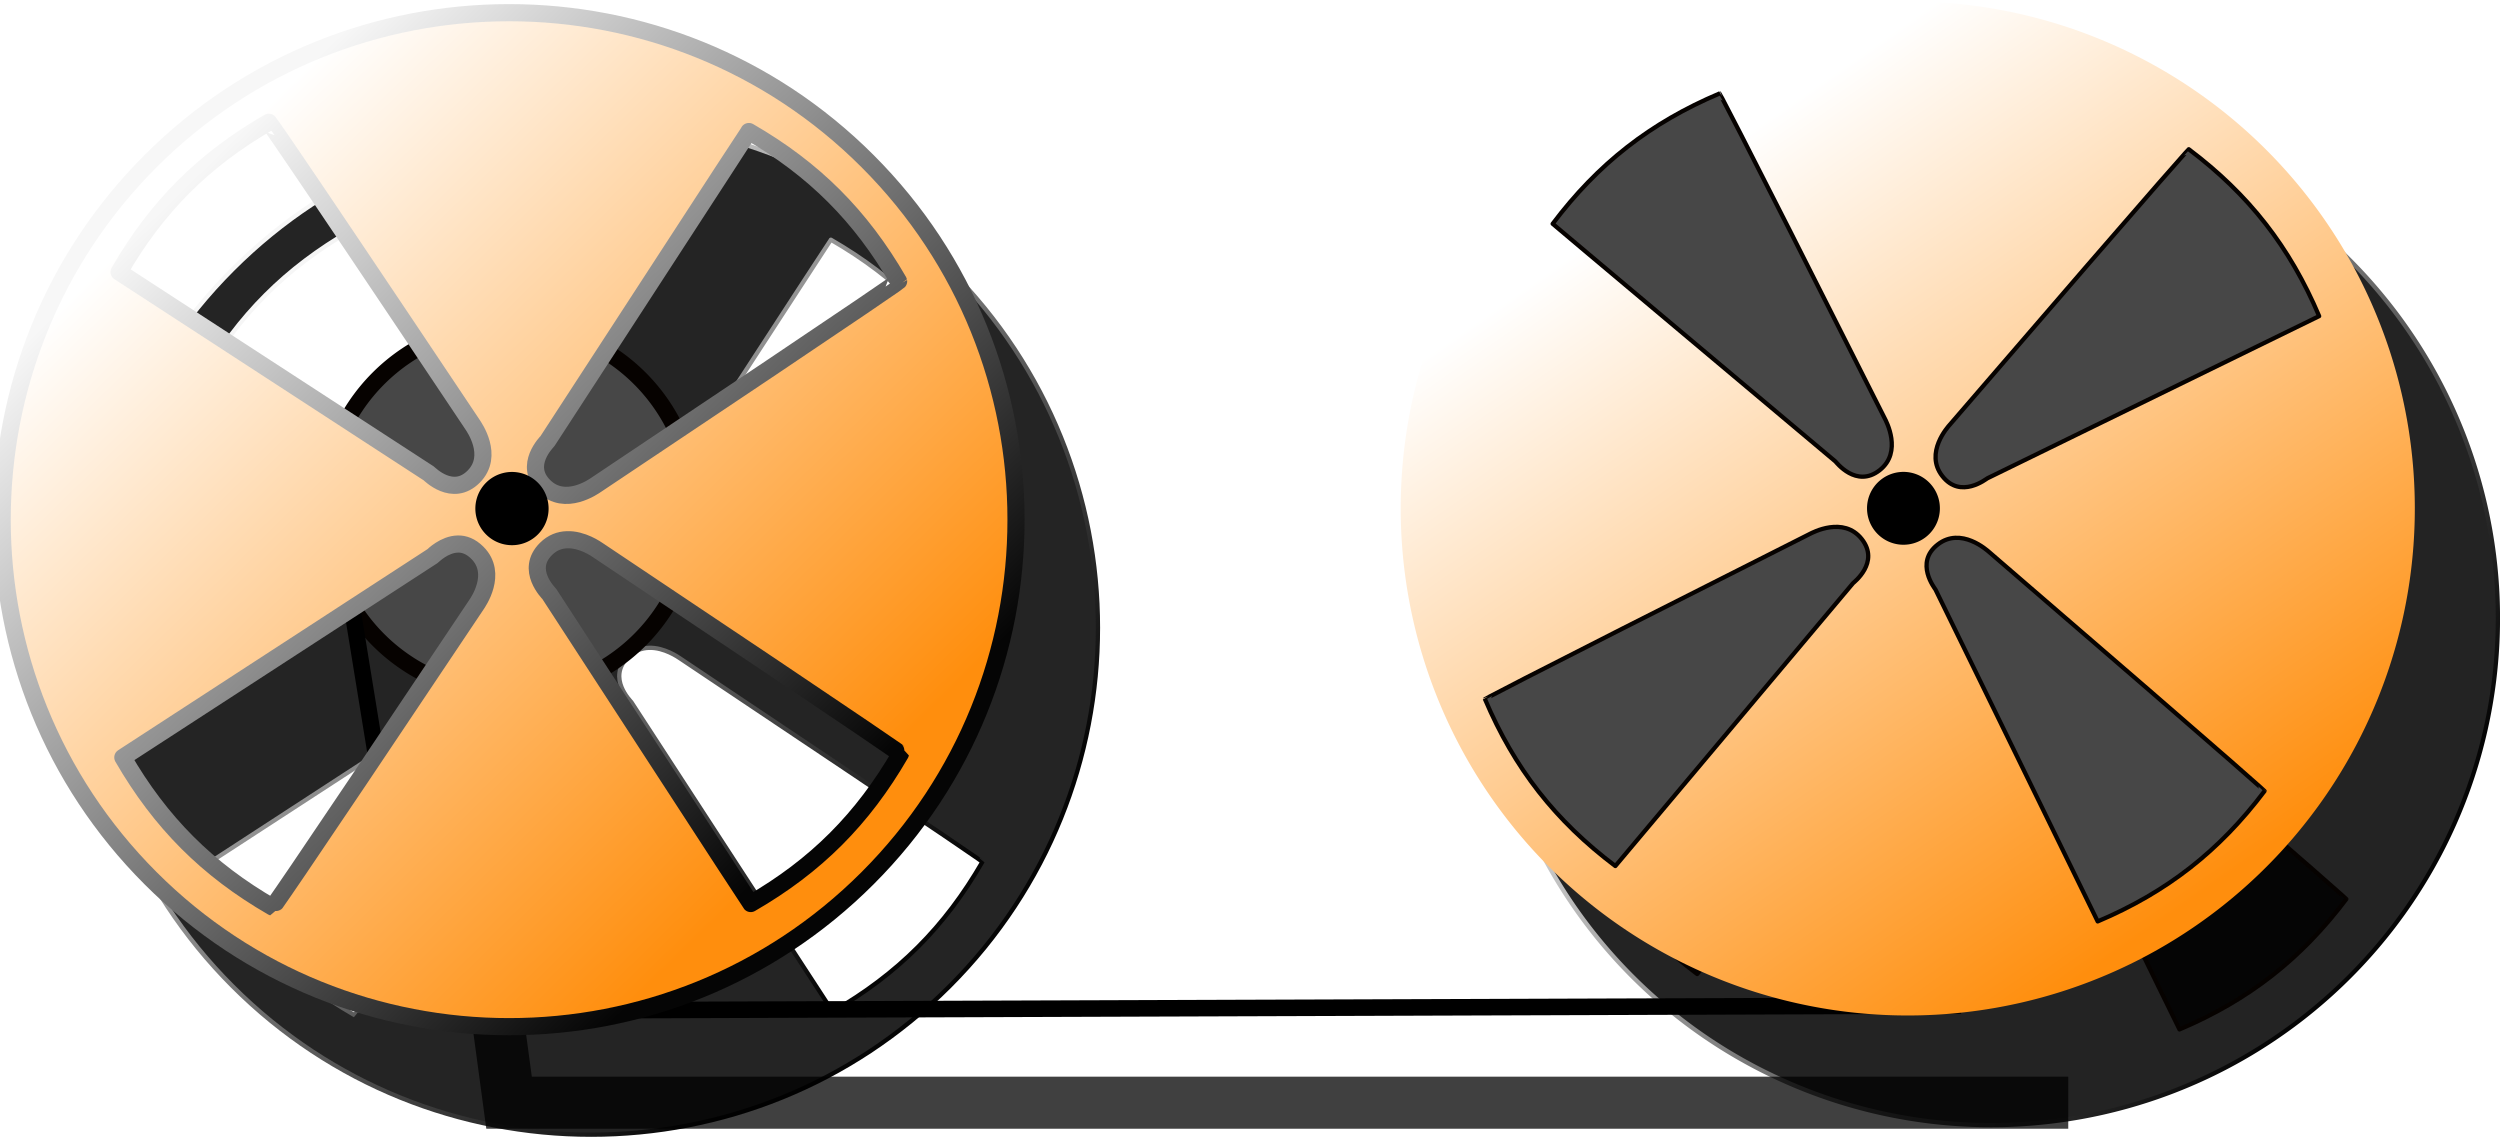 <?xml version="1.0" encoding="UTF-8" standalone="no"?>
<!-- Created with Inkscape (http://www.inkscape.org/) -->
<svg
    xmlns:inkscape="http://www.inkscape.org/namespaces/inkscape"
    xmlns:rdf="http://www.w3.org/1999/02/22-rdf-syntax-ns#"
    xmlns="http://www.w3.org/2000/svg"
    xmlns:cc="http://web.resource.org/cc/"
    xmlns:xlink="http://www.w3.org/1999/xlink"
    xmlns:dc="http://purl.org/dc/elements/1.1/"
    xmlns:svg="http://www.w3.org/2000/svg"
    xmlns:sodipodi="http://sodipodi.sourceforge.net/DTD/sodipodi-0.dtd"
    xmlns:ns1="http://sozi.baierouge.fr"
    id="svg2"
    viewBox="0 0 408.07 185.61"
    version="1.0"
  >
  <defs
      id="defs4"
    >
    <linearGradient
        id="linearGradient3171"
      >
      <stop
          id="stop3173"
          style="stop-color:#050505"
          offset="0"
      />
      <stop
          id="stop3175"
          style="stop-color:#f7f7f7"
          offset="1"
      />
    </linearGradient
    >
    <linearGradient
        id="linearGradient3155"
      >
      <stop
          id="stop3157"
          style="stop-color:#ff8e0d"
          offset="0"
      />
      <stop
          id="stop3159"
          style="stop-color:#ffffff"
          offset="1"
      />
    </linearGradient
    >
    <filter
        id="filter3621"
      >
      <feGaussianBlur
          id="feGaussianBlur3623"
          stdDeviation="2.14"
          inkscape:collect="always"
      />
    </filter
    >
    <filter
        id="filter3629"
      >
      <feGaussianBlur
          id="feGaussianBlur3631"
          stdDeviation="1.927"
          inkscape:collect="always"
      />
    </filter
    >
    <filter
        id="filter3641"
      >
      <feGaussianBlur
          id="feGaussianBlur3643"
          stdDeviation="1.927"
          inkscape:collect="always"
      />
    </filter
    >
    <linearGradient
        id="linearGradient4140"
        y2="381.26"
        xlink:href="#linearGradient3171"
        gradientUnits="userSpaceOnUse"
        x2="221.77"
        gradientTransform="matrix(1.996 -1.996 1.996 1.996 -1020.7 -150.6)"
        y1="441.38"
        x1="221.11"
    />
    <linearGradient
        id="linearGradient4142"
        y2="411.55"
        xlink:href="#linearGradient3171"
        gradientUnits="userSpaceOnUse"
        x2="245.9"
        y1="427.88"
        x1="190.76"
    />
    <linearGradient
        id="linearGradient4239"
        y2="381.26"
        xlink:href="#linearGradient3155"
        gradientUnits="userSpaceOnUse"
        x2="221.77"
        gradientTransform="matrix(1.721 -1.721 1.721 1.721 -803.86 134.24)"
        y1="441.38"
        x1="221.11"
    />
    <linearGradient
        id="linearGradient4241"
        y2="381.26"
        xlink:href="#linearGradient3171"
        gradientUnits="userSpaceOnUse"
        x2="221.77"
        gradientTransform="matrix(1.721 -1.721 1.721 1.721 -803.86 134.24)"
        y1="441.38"
        x1="221.11"
    />
    <linearGradient
        id="linearGradient4245"
        y2="411.55"
        xlink:href="#linearGradient3155"
        gradientUnits="userSpaceOnUse"
        x2="245.9"
        y1="408.25"
        x1="186.7"
    />
  </defs
  >
  <g
      id="layer1"
      transform="translate(-199.78 -382.24)"
    >
    <g
        id="g4255"
      >
      <path
          id="path3491"
          style="stroke-linejoin:round;fill-rule:evenodd;fill-opacity:.505;stroke:#000000;stroke-linecap:round;stroke-width:4.247;fill:#000000"
          d="m253 412.36a34 34 0 1 1 -68 0 34 34 0 1 1 68 0z"
          transform="matrix(.117 -.117 .117 .117 212.63 450.24)"
      />
      <g
          id="g3735"
          transform="matrix(.862 0 0 .862 89.534 281.75)"
        >
        <path
            id="path3489"
            style="stroke-linejoin:round;fill-rule:evenodd;fill-opacity:.859;filter:url(#filter3641);stroke:url(#linearGradient4140);stroke-linecap:round;stroke-width:.812;fill:#000000"
            d="m239.82 139.47c-24.57 0-49.14 9.36-67.87 28.09-37.47 37.47-37.47 98.31 0 135.78s98.28 37.47 135.75 0 37.47-98.31 0-135.78c-18.74-18.73-43.3-28.09-67.88-28.09zm-45.5 20.75s0.28-0.09 38.56 57.22c0.27 0.39 4.19 5.9 0.22 9.87s-8.32-0.51-8.5-0.62c-58.46-38.01-58.62-38.13-58.62-38.13 7.12-12.34 16-21.22 28.34-28.34zm90.91 1.75c12.34 7.12 21.22 16 28.34 28.34 0 0 0.06 0.24-57.25 38.53-0.4 0.27-5.9 4.22-9.87 0.25s0.54-8.35 0.65-8.53c38.01-58.47 38.13-58.59 38.13-58.59zm-34.47 77.28c2.94-0.11 5.63 1.82 5.91 2 57.3 38.29 57.25 38.53 57.25 38.53-7.13 12.34-16 21.22-28.35 28.34 0 0-0.11-0.12-38.12-58.59-0.12-0.18-4.63-4.56-0.66-8.53 1.24-1.24 2.63-1.7 3.97-1.75zm-20.63 0.81c1.18-0.02 2.45 0.42 3.69 1.66 3.97 3.97 0.05 9.47-0.22 9.87-38.29 57.31-38.56 57.22-38.56 57.22-12.34-7.12-21.22-16-28.34-28.34 0 0 0.16-0.12 58.62-38.13 0.13-0.08 2.22-2.23 4.81-2.28z"
        />
        <g
            id="g3493"
            style="filter:url(#filter3629);fill-opacity:.861;fill:#000000"
            transform="translate(11.822 -238.91)"
          >
          <path
              id="path3495"
              style="stroke-linejoin:round;fill-rule:evenodd;fill-opacity:.861;stroke:url(#linearGradient4142);stroke-linecap:round;stroke-width:.288;fill:#000000"
              d="m253 412.36a34 34 0 1 1 -68 0 34 34 0 1 1 68 0z"
              transform="matrix(-1.738 -2.225 2.225 -1.738 -43.798 1676.5)"
          />
          <path
              id="path3497"
              style="stroke-linejoin:round;fill-rule:evenodd;fill-opacity:.861;stroke:#000000;stroke-linecap:round;stroke-width:4.247;fill:#000000"
              d="m253 412.36a34 34 0 1 1 -68 0 34 34 0 1 1 68 0z"
              transform="matrix(-.118 -.151 .151 -.118 455.48 553.54)"
          />
          <path
              id="path3499"
              style="stroke-linejoin:round;fill-rule:evenodd;fill-opacity:.861;stroke:#060200;stroke-linecap:round;stroke-width:.812;fill:#000000"
              d="m437.45 539.93c-11.38-8.57-19.12-18.47-24.68-31.59 0 0-0.03-0.26 61.51-31.28 0.43-0.21 6.37-3.45 9.83 0.98 3.46 4.42-1.54 8.21-1.68 8.37-44.85 53.4-44.98 53.52-44.98 53.52z"
          />
          <path
              id="path3501"
              style="stroke-linejoin:round;fill-rule:evenodd;fill-opacity:.861;stroke:#060200;stroke-linecap:round;stroke-width:.812;fill:#000000"
              d="m425.59 418.34c8.57-11.38 18.47-19.11 31.59-24.68 0 0 0.26-0.03 31.28 61.52 0.21 0.42 3.44 6.37-0.98 9.83-4.43 3.45-8.21-1.54-8.37-1.68-53.4-44.85-53.52-44.99-53.52-44.99z"
          />
          <path
              id="path3503"
              style="stroke-linejoin:round;fill-rule:evenodd;fill-opacity:.861;stroke:#060200;stroke-linecap:round;stroke-width:.812;fill:#000000"
              d="m528.78 550.42c13.11-5.57 23.01-13.3 31.59-24.68 0 0 0.09-0.25-52.12-45.23-0.37-0.32-5.35-4.89-9.78-1.43-4.42 3.46-0.49 8.33-0.39 8.53 30.6 62.66 30.7 62.81 30.7 62.81z"
          />
          <path
              id="path3505"
              style="stroke-linejoin:round;fill-rule:evenodd;fill-opacity:.861;stroke:#060200;stroke-linecap:round;stroke-width:.812;fill:#000000"
              d="m570.71 435.82c-5.57-13.12-13.3-23.02-24.68-31.59 0 0-0.25-0.1-45.24 52.12-0.31 0.36-4.88 5.35-1.43 9.77 3.46 4.43 8.34 0.49 8.53 0.4 62.66-30.6 62.82-30.7 62.82-30.7z"
          />
        </g
        >
        <path
            id="path3487"
            style="stroke-opacity:.747;filter:url(#filter3621);stroke:#000000;stroke-width:9.859;fill:none"
            d="m519.54 325.39h-295.25l-13.75-102"
        />
      </g
      >
      <path
          id="path3368"
          style="stroke-linejoin:round;fill-rule:evenodd;stroke:#060200;stroke-linecap:round;stroke-width:6.353;fill:#474747"
          d="m352 377.36a71 71 0 1 1 -142 0 71 71 0 1 1 142 0z"
          transform="matrix(.425 0 0 .425 163.46 304.97)"
      />
      <path
          id="path3338"
          style="stroke:#000000;stroke-width:2.7;fill:none"
          d="m519.89 546.37l-251.95 0.86-14.44-88.8"
      />
      <path
          id="path2383"
          style="stroke-linejoin:round;fill-rule:evenodd;stroke:url(#linearGradient4241);stroke-linecap:round;stroke-width:2.8;fill:url(#linearGradient4239)"
          d="m282.88 384.31c-21.19 0-42.37 8.07-58.52 24.23-32.3 32.3-32.3 84.75 0 117.05 32.31 32.31 84.73 32.31 117.03 0 32.31-32.3 32.31-84.75 0-117.05-16.15-16.16-37.33-24.23-58.51-24.23zm-39.23 17.89s0.24-0.07 33.25 49.33c0.23 0.35 3.61 5.09 0.19 8.52-3.43 3.42-7.18-0.44-7.33-0.54-50.41-32.77-50.54-32.87-50.54-32.87 6.14-10.64 13.79-18.3 24.43-24.44zm78.37 1.51c10.64 6.14 18.3 13.8 24.44 24.44 0 0 0.05 0.21-49.36 33.22-0.34 0.23-5.09 3.64-8.51 0.21-3.42-3.42 0.46-7.2 0.56-7.35 32.77-50.41 32.87-50.52 32.87-50.52zm-29.71 66.63c2.53-0.1 4.85 1.56 5.09 1.72 49.4 33.01 49.36 33.22 49.36 33.22-6.15 10.64-13.8 18.3-24.44 24.44 0 0-0.1-0.11-32.87-50.52-0.1-0.15-3.99-3.93-0.56-7.35 1.07-1.07 2.26-1.47 3.42-1.51zm-17.78 0.7c1.01-0.02 2.1 0.36 3.17 1.43 3.43 3.42 0.05 8.17-0.18 8.51-33.01 49.4-33.25 49.33-33.25 49.33-10.64-6.14-18.29-13.8-24.44-24.44 0 0 0.14-0.1 50.55-32.86 0.1-0.07 1.91-1.93 4.15-1.97z"
      />
      <path
          id="path3189"
          style="stroke-linejoin:round;fill-rule:evenodd;stroke:#000000;stroke-linecap:round;stroke-width:4.247;fill:#000000"
          d="m253 412.36a34 34 0 1 1 -68 0 34 34 0 1 1 68 0z"
          transform="matrix(.117 -.117 .117 .117 209.48 442.63)"
      />
      <path
          id="path3244"
          style="stroke-linejoin:round;stroke-width:1.479;fill-rule:evenodd;stroke:url(#linearGradient4142);stroke-linecap:round;fill:url(#linearGradient4245)"
          d="m253 412.36a34 34 0 1 1 -68 0 34 34 0 1 1 68 0z"
          transform="matrix(-1.499 -1.918 1.918 -1.499 48.555 1503.4)"
      />
      <path
          id="path3246"
          style="stroke-linejoin:round;fill-rule:evenodd;stroke:#000000;stroke-linecap:round;stroke-width:4.247;fill:#000000"
          d="m253 412.36a34 34 0 1 1 -68 0 34 34 0 1 1 68 0z"
          transform="matrix(-.101 -.13 .13 -.101 478.99 535.33)"
      />
      <path
          id="path3248"
          style="stroke-linejoin:round;fill-rule:evenodd;stroke:#060200;stroke-linecap:round;stroke-width:0.7;fill:#474747"
          d="m463.45 523.6c-9.82-7.4-16.48-15.93-21.28-27.24 0 0-0.03-0.22 53.03-26.97 0.37-0.18 5.49-2.97 8.48 0.85 2.98 3.81-1.33 7.07-1.45 7.21-38.67 46.04-38.78 46.15-38.78 46.15z"
      />
      <path
          id="path3250"
          style="stroke-linejoin:round;fill-rule:evenodd;stroke:#060200;stroke-linecap:round;stroke-width:0.7;fill:#474747"
          d="m453.22 418.77c7.39-9.81 15.93-16.48 27.24-21.27 0 0 0.22-0.03 26.96 53.03 0.19 0.37 2.97 5.49-0.84 8.47-3.82 2.98-7.08-1.33-7.22-1.45-46.03-38.66-46.14-38.78-46.14-38.78z"
      />
      <path
          id="path3252"
          style="stroke-linejoin:round;fill-rule:evenodd;stroke:#060200;stroke-linecap:round;stroke-width:0.7;fill:#474747"
          d="m542.18 532.64c11.31-4.8 19.84-11.47 27.24-21.28 0 0 0.08-0.21-44.94-39-0.31-0.26-4.61-4.21-8.42-1.23-3.82 2.98-0.43 7.19-0.35 7.35 26.39 54.03 26.47 54.16 26.47 54.16z"
      />
      <path
          id="path3254"
          style="stroke-linejoin:round;fill-rule:evenodd;stroke:#060200;stroke-linecap:round;stroke-width:0.7;fill:#474747"
          d="m578.33 433.84c-4.8-11.31-11.46-19.84-21.28-27.24 0 0-0.21-0.08-38.99 44.94-0.27 0.31-4.22 4.61-1.23 8.42 2.98 3.82 7.18 0.43 7.35 0.35 54.02-26.39 54.15-26.47 54.15-26.47z"
      />
    </g
    >
  </g
  >
</svg
>
